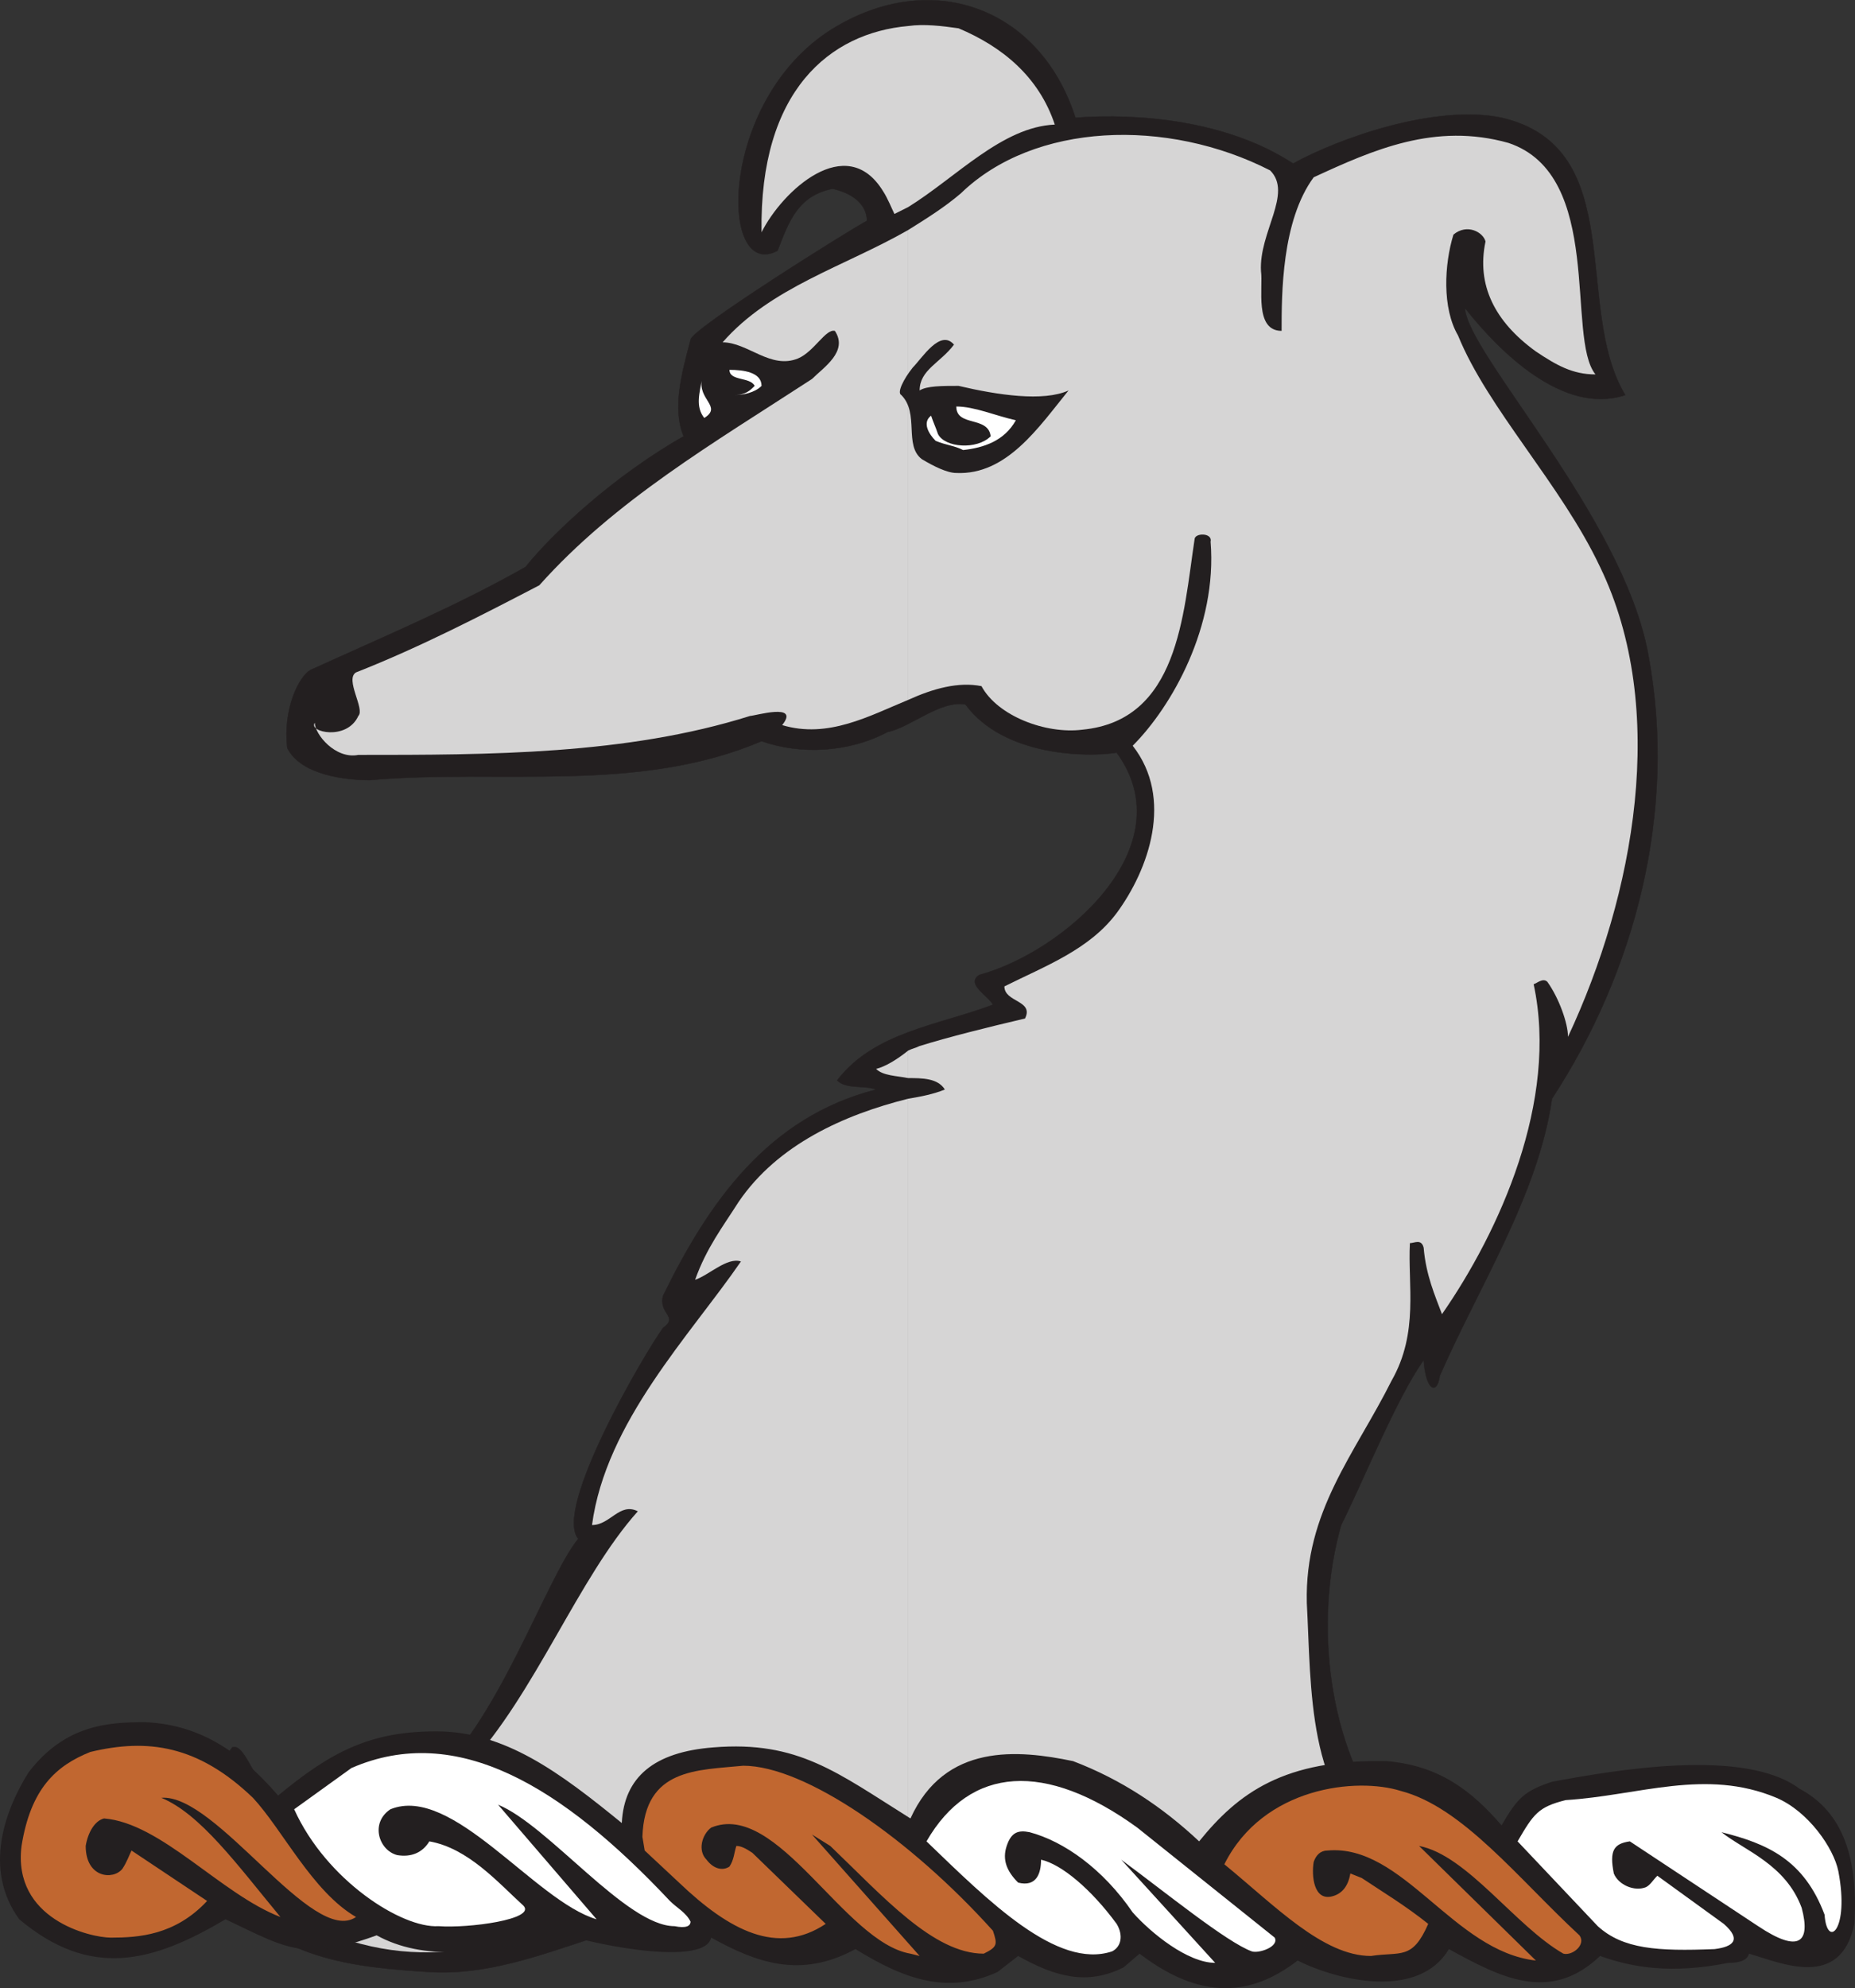 <svg xmlns="http://www.w3.org/2000/svg" width="607.259" height="650.545"><rect width="100%" height="100%" fill="#333333" stroke="none"/><path fill="#231f20" fill-rule="evenodd" d="M140.553 645.264c36.75 2.25 69-25.5 105-17.25 23.25.75 45.75 9 66 6.75 30-1.5 33.75-28.5 54.75-39 23.25 30.75 124.5 67.5 147.75 16.5 3-7.5 9.75-15.75 9.75-21.75-17.25 10.5-52.5 27-69 6.75-20.25-25.5-24.75-66.75-15.75-98.25 7.5-15 18-41.25 27-54 .75 10.5 4.5 11.25 5.25 5.25 12.75-29.25 32.25-59.25 36.75-90.75 27-41.25 41.25-93.75 31.5-145.5-8.25-45-59.25-98.25-60-113.25 11.25 14.25 32.25 35.25 52.5 28.5-17.25-28.5 1.5-81-40.5-90.75-21.75-4.5-53.25 6.75-68.25 15-21.75-14.25-51-16.5-71.25-15-11.25-35.25-45.75-48.75-78-30-39 22.5-39 84-19.5 73.5 3.75-9.75 6.75-18 18-20.25 6.75 1.5 11.25 5.25 11.25 10.5-4.5 2.25-58.5 36-57.75 39-3 11.25-6 22.5-2.25 31.5-22.5 12.75-42.75 31.5-51.75 42.75-22.5 12.75-45.75 22.5-70.5 33.75-3.75 2.25-9 12.75-7.5 25.5 4.5 9 19.5 10.5 27 10.5 42.75-3.75 87.75 4.5 128.25-12.75 12.75 4.5 28.5 3.75 41.25-3 7.5-1.5 17.25-10.5 25.5-9 12.75 17.25 40.5 17.25 49.5 15.75 22.5 30.75-17.25 65.25-45 72.75-4.5 3 3 6.75 4.5 9.75-18 6.75-39 9-51 24.75 3 3 9 1.5 12.75 3-35.25 9-54.75 36.75-69.75 67.5-1.5 6 5.25 6.75 0 10.5-6 8.25-36 59.25-27.75 69-10.5 12.75-27 62.25-48.75 78.75-53.25 40.5-56.25-13.5-64.5-10.5-9.75 12-11.25 32.25-3 44.25 14.25 25.5 44.25 27.75 67.5 29.25"/><path fill="none" stroke="#231f20" stroke-linecap="round" stroke-linejoin="round" stroke-miterlimit="10" stroke-width=".12" d="M140.553 645.264c36.75 2.25 69-25.5 105-17.25 23.25.75 45.75 9 66 6.75 30-1.5 33.75-28.5 54.75-39 23.25 30.75 124.5 67.5 147.75 16.5 3-7.5 9.75-15.75 9.75-21.75-17.25 10.5-52.5 27-69 6.75-20.25-25.5-24.75-66.75-15.75-98.25 7.5-15 18-41.25 27-54 .75 10.5 4.5 11.25 5.25 5.25 12.75-29.25 32.25-59.25 36.75-90.75 27-41.25 41.25-93.75 31.5-145.5-8.25-45-59.25-98.25-60-113.25 11.25 14.25 32.25 35.25 52.5 28.5-17.25-28.5 1.5-81-40.5-90.75-21.75-4.5-53.25 6.75-68.25 15-21.75-14.25-51-16.5-71.25-15-11.25-35.25-45.75-48.75-78-30-39 22.5-39 84-19.5 73.5 3.75-9.75 6.75-18 18-20.25 6.75 1.5 11.25 5.25 11.25 10.5-4.5 2.25-58.5 36-57.75 39-3 11.25-6 22.5-2.25 31.5-22.5 12.75-42.75 31.5-51.75 42.75-22.5 12.75-45.75 22.5-70.5 33.75-3.75 2.25-9 12.75-7.5 25.5 4.5 9 19.5 10.5 27 10.5 42.75-3.75 87.75 4.5 128.25-12.75 12.75 4.5 28.5 3.75 41.25-3 7.5-1.5 17.25-10.5 25.5-9 12.75 17.25 40.5 17.25 49.5 15.75 22.5 30.75-17.25 65.25-45 72.75-4.5 3 3 6.75 4.5 9.75-18 6.75-39 9-51 24.75 3 3 9 1.5 12.75 3-35.25 9-54.75 36.75-69.75 67.5-1.5 6 5.25 6.75 0 10.5-6 8.25-36 59.25-27.75 69-10.5 12.75-27 62.25-48.75 78.75-53.25 40.5-56.25-13.5-64.5-10.5-9.75 12-11.25 32.25-3 44.25 14.25 25.5 44.25 27.75 67.5 29.25zm0 0"/><path fill="#d6d5d5" fill-rule="evenodd" d="M297.303 359.514v268.5c18 .75 34.5-3 46.5-20.25 5.25-9 13.5-17.25 21.75-20.25 29.25 24.75 71.25 50.25 119.25 42 15-5.25 21.75-17.25 28.5-27.75-17.25 10.5-43.5 14.25-60.75 2.25-24.75-15.75-23.25-51.75-24.75-79.5-.75-30 15.75-48.75 27.75-72.75 9-15.75 5.25-31.5 6-45 1.5 0 3.75-1.5 4.5 1.5.75 9 3.75 15.75 6 21.75 18.75-27 38.25-69.75 30-108 .75 0 3-2.25 4.5-.75 3.75 5.25 6.75 13.5 6.75 18 21.75-46.5 33-107.25 10.5-153.75-12.75-27-36.75-51.75-46.5-75.75-5.25-9-4.5-23.25-1.5-33 4.5-3.75 9.75-.75 10.5 2.25-3 14.25 3 26.25 16.5 36 6.75 4.5 12 7.5 19.5 7.5-9.75-12 3-65.25-28.5-75.75-24-6.75-44.25 2.25-63.75 11.25-10.5 14.25-10.5 38.25-10.5 50.25-9 0-6-14.25-6.75-19.5-.75-12.75 10.5-25.5 3-33-33.75-17.25-77.25-15.75-101.25 7.5-5.25 4.5-11.25 8.25-17.25 12v153.75c8.25-3.75 16.5-6 24-4.5 5.25 9.75 21 15.75 33 14.25 31.5-3 33-37.5 36.75-62.25 0-2.25 6-2.25 5.25.75 2.25 27.75-12.75 54-25.5 66.75 13.5 17.25 5.25 40.5-5.25 54.75-9 12-23.25 17.25-36.75 24 0 5.25 9.75 4.5 6.75 10.5-12.75 3-24.75 6-34.5 9-1.5.75-2.25.75-3.75 1.5v9c4.5 0 9.75 0 12 3.75-3.75 1.5-7.5 2.25-12 3m0-351v59.25c15.75-9.75 30.75-26.25 48-27-5.25-15.75-17.25-25.5-31.5-31.5-5.25-.75-11.25-1.5-16.5-.75m0 59.25V8.514c-25.5 2.25-48.75 21-48 67.5 6.75-13.5 27.75-33 39.75-13.5 1.5 2.25 3 6 3.75 7.5l4.5-2.25"/><path fill="#d6d5d5" fill-rule="evenodd" d="M297.303 229.014V75.264c-21 12-45 18.75-60.75 36.75 8.25 0 15.75 9 24.75 5.25 5.25-2.25 9-9.75 12-9 4.5 6.75-3.75 12-7.5 15.75-32.25 21-64.5 39.75-89.25 67.5-18.75 9.75-39 20.25-60 28.5-3.75 2.25 3 12 .75 14.25-3.75 8.25-16.5 5.25-14.25 2.25 0 3.75 6.75 12 14.25 10.5 42.75 0 87.75 0 128.25-12.75 1.5 0 16.5-4.5 10.5 3 15 4.5 28.5-3 41.25-8.25m0 123.75v-9c-3.75 3-7.5 5.25-10.5 6 2.25 2.25 6.75 2.25 10.5 3m0 275.25v-268.5c-21 5.25-42.75 15-55.5 33.75-5.25 8.25-10.5 15-14.25 25.5 4.5-1.5 10.5-7.5 15-6-16.5 24-44.25 52.5-48.75 86.25 6 0 9-7.5 15-4.5-19.5 21.75-33.75 60-55.5 83.25-46.5 50.25-72.75 15-77.25 2.25-7.5 18 0 36 13.5 44.25 41.25 22.5 66.75 16.5 112.5-1.5 29.25-11.25 65.25 3.75 95.25 5.25"/><path fill="#231f20" fill-rule="evenodd" d="M313.053 154.764c16.5.75 27-15 36.75-27-8.25 3.75-23.25 1.5-36-1.5-5.25 0-10.5 0-12.75 1.5 0-6.75 6.75-9 11.25-15-4.5-5.25-10.5 4.5-13.5 7.5-3 3.75-5.25 8.25-3.75 9 6 6 .75 16.5 6.75 21 3.75 2.25 8.25 4.5 11.25 4.5"/><path fill="#fff" fill-rule="evenodd" d="M315.303 147.264c6.75-.75 13.5-3 17.25-9.75-6.75-1.5-13.5-4.5-19.5-4.5 0 6.75 10.5 3 11.25 9.75-4.5 4.5-15 3.75-17.25-.75-.75-2.25-1.5-3.75-2.25-6-3 2.25-.75 6 1.5 8.25 3.75 1.5 6 1.5 9 3m-84.75-10.5c6-3.75-2.25-6-.75-12.75-.75 4.5-2.25 9 .75 12.75m9.75-7.5c3 0 6.75-.75 9-3 0-4.5-6-5.25-10.5-5.25 0 3.75 6.75 2.25 8.25 5.25-1.5 1.5-3 3-6.75 3"/><path fill="#231f20" fill-rule="evenodd" d="m373.053 639.264-5.25 4.5c-12 6-22.5 3-34.5-3.75l-6.75 5.25c-16.5 7.5-30.75 2.25-46.5-7.5-18 9.75-32.25 4.5-47.25-3.75-2.25 10.5-45.75.75-51-2.25-23.25 8.25-43.5 9.75-58.5 1.5-8.25 3-16.5 5.25-22.5 4.5-8.25 0-17.25-5.25-27-9.75-24 14.25-44.25 19.5-67.5 0-12-16.5-4.5-36 3-48 12-15.75 26.25-16.5 38.25-16.5 15.75.75 29.25 7.5 43.5 24 17.25-14.25 30-21 51.75-21 22.5 0 40.5 13.5 60.75 30 .75-15 10.5-23.25 30-24.75 27.75-2.25 40.5 8.25 64.5 23.25 11.25-24.75 35.25-22.5 53.25-18.75 15.75 6 29.25 15 41.25 26.25 12.75-15.75 27.75-27 61.5-26.25 17.25 1.5 27.75 9.75 37.5 21 5.25-9 7.5-11.25 16.5-14.25 20.25-3.75 63-11.25 81 2.25 12.75 6.75 19.5 20.25 18 44.25-4.5 21.75-24 12.75-34.5 9.75-.75 3-5.25 3-6.75 3-18.75 3.75-31.5 1.5-42-2.25-16.5 15.75-33 6.75-49.5-2.25-9.75 16.5-36 10.5-49.5 3.75-12.75 9.75-29.25 15-51.75-2.25"/><path fill="#fff" fill-rule="evenodd" d="M370.803 625.764c-9.75-14.25-22.5-23.25-33.75-26.25-3.75-.75-6 0-7.5 4.5s0 8.25 3.75 12c6 1.5 7.5-3 7.5-7.5 6.75 1.5 16.5 9.75 24.75 21 2.25 3.75 1.5 7.5-1.5 9-18 6-40.5-16.5-60.75-36 14.25-24.75 39-26.25 69-4.5l45 36c1.5 3-5.25 5.25-7.5 4.5-8.25-3-28.5-19.5-42.75-30l30.75 33.75c-9 0-21-9.75-27-16.5m152.25 4.5-26.25-27.75c5.25-9 6.75-11.25 15.75-13.5 24-1.5 45.75-10.5 69-.75 10.5 4.5 18.75 16.5 20.25 24 3.75 19.5-3.75 25.5-4.5 14.25-6.75-18-18.75-23.25-33.75-27 7.5 6 21 10.5 26.25 24.75 3 11.25-.75 15-14.25 6l-42-27.75c-5.25.75-6.75 3-5.25 10.5 1.5 3.75 6.75 6 10.5 4.5 1.5-.75 2.25-2.25 3.75-3.75l21.75 15.75c6 5.25 3 7.5-3 8.25-18.75.75-30 0-38.25-7.5"/><path fill="#c16730" fill-rule="evenodd" d="M7.053 604.014c3-18.75 11.25-26.25 22.5-30.75 18.75-4.5 35.25-2.25 53.25 15 9.75 10.5 19.5 30.75 33.75 39-14.25 9.75-45.75-40.5-63.75-39 12.75 5.25 24.75 21.75 39 39-19.5-7.5-39-30.75-57.75-32.25-3 .75-5.25 4.5-6 9 0 10.5 9 11.25 12 7.5 1.5-2.25 2.25-4.5 3-6l24.75 16.5c-10.5 11.25-22.5 12-31.5 12-6.75 0-32.25-6-29.25-30m441.75 36c-15.75 0-31.5-16.5-48-30 12.75-25.5 43.5-28.5 57.75-24 20.25 5.25 38.25 28.5 58.5 47.25 2.25 3-2.25 6.75-5.25 6-15.75-9-31.5-32.25-47.25-35.25l38.25 37.5c-27-3-43.5-38.25-68.25-36-2.25 0-3.75 1.5-4.5 3.75-.75 4.5 0 12.75 6 11.25 3-.75 5.25-3 6-7.5l3.75 1.5c6.75 4.5 14.25 9 21.75 15-5.25 12-9 9-18.75 10.5m-150.75-.75c-21.75-3.75-43.5-50.25-65.25-41.25-3 2.25-4.5 7.5-1.5 10.5 2.25 3 5.25 3.75 7.5 2.25 1.5-2.25 1.5-4.5 2.25-6.75 1.5 0 3 .75 5.25 2.25l24 23.25c-15.75 10.5-31.5 2.25-48-13.5l-11.25-10.5-.75-4.5c.75-22.5 18-21.75 33-23.25 20.25 0 54.75 24 81.75 54 1.5 4.5 1.5 5.25-3 7.5-16.5 0-33-18.75-50.25-35.25l-6-3.75 35.25 39.75-3-.75"/><path fill="#fff" fill-rule="evenodd" d="M143.553 630.264c-12 .75-36.75-15-47.25-38.25l18.75-13.5c34.5-15 69 6 104.25 43.5 2.25 2.25 5.25 3.75 6.75 6.75 0 1.5-1.5 2.25-5.25 1.5-15.75 0-41.25-33-57.75-39.75l32.25 37.5c-20.25-6-47.25-44.25-67.5-36-6.75 4.5-3.75 13.5 2.25 15 4.5.75 8.25-.75 10.5-4.5 12.75 2.25 22.5 13.5 30.75 21 4.5 4.5-18 7.5-27.75 6.75"/></svg>
